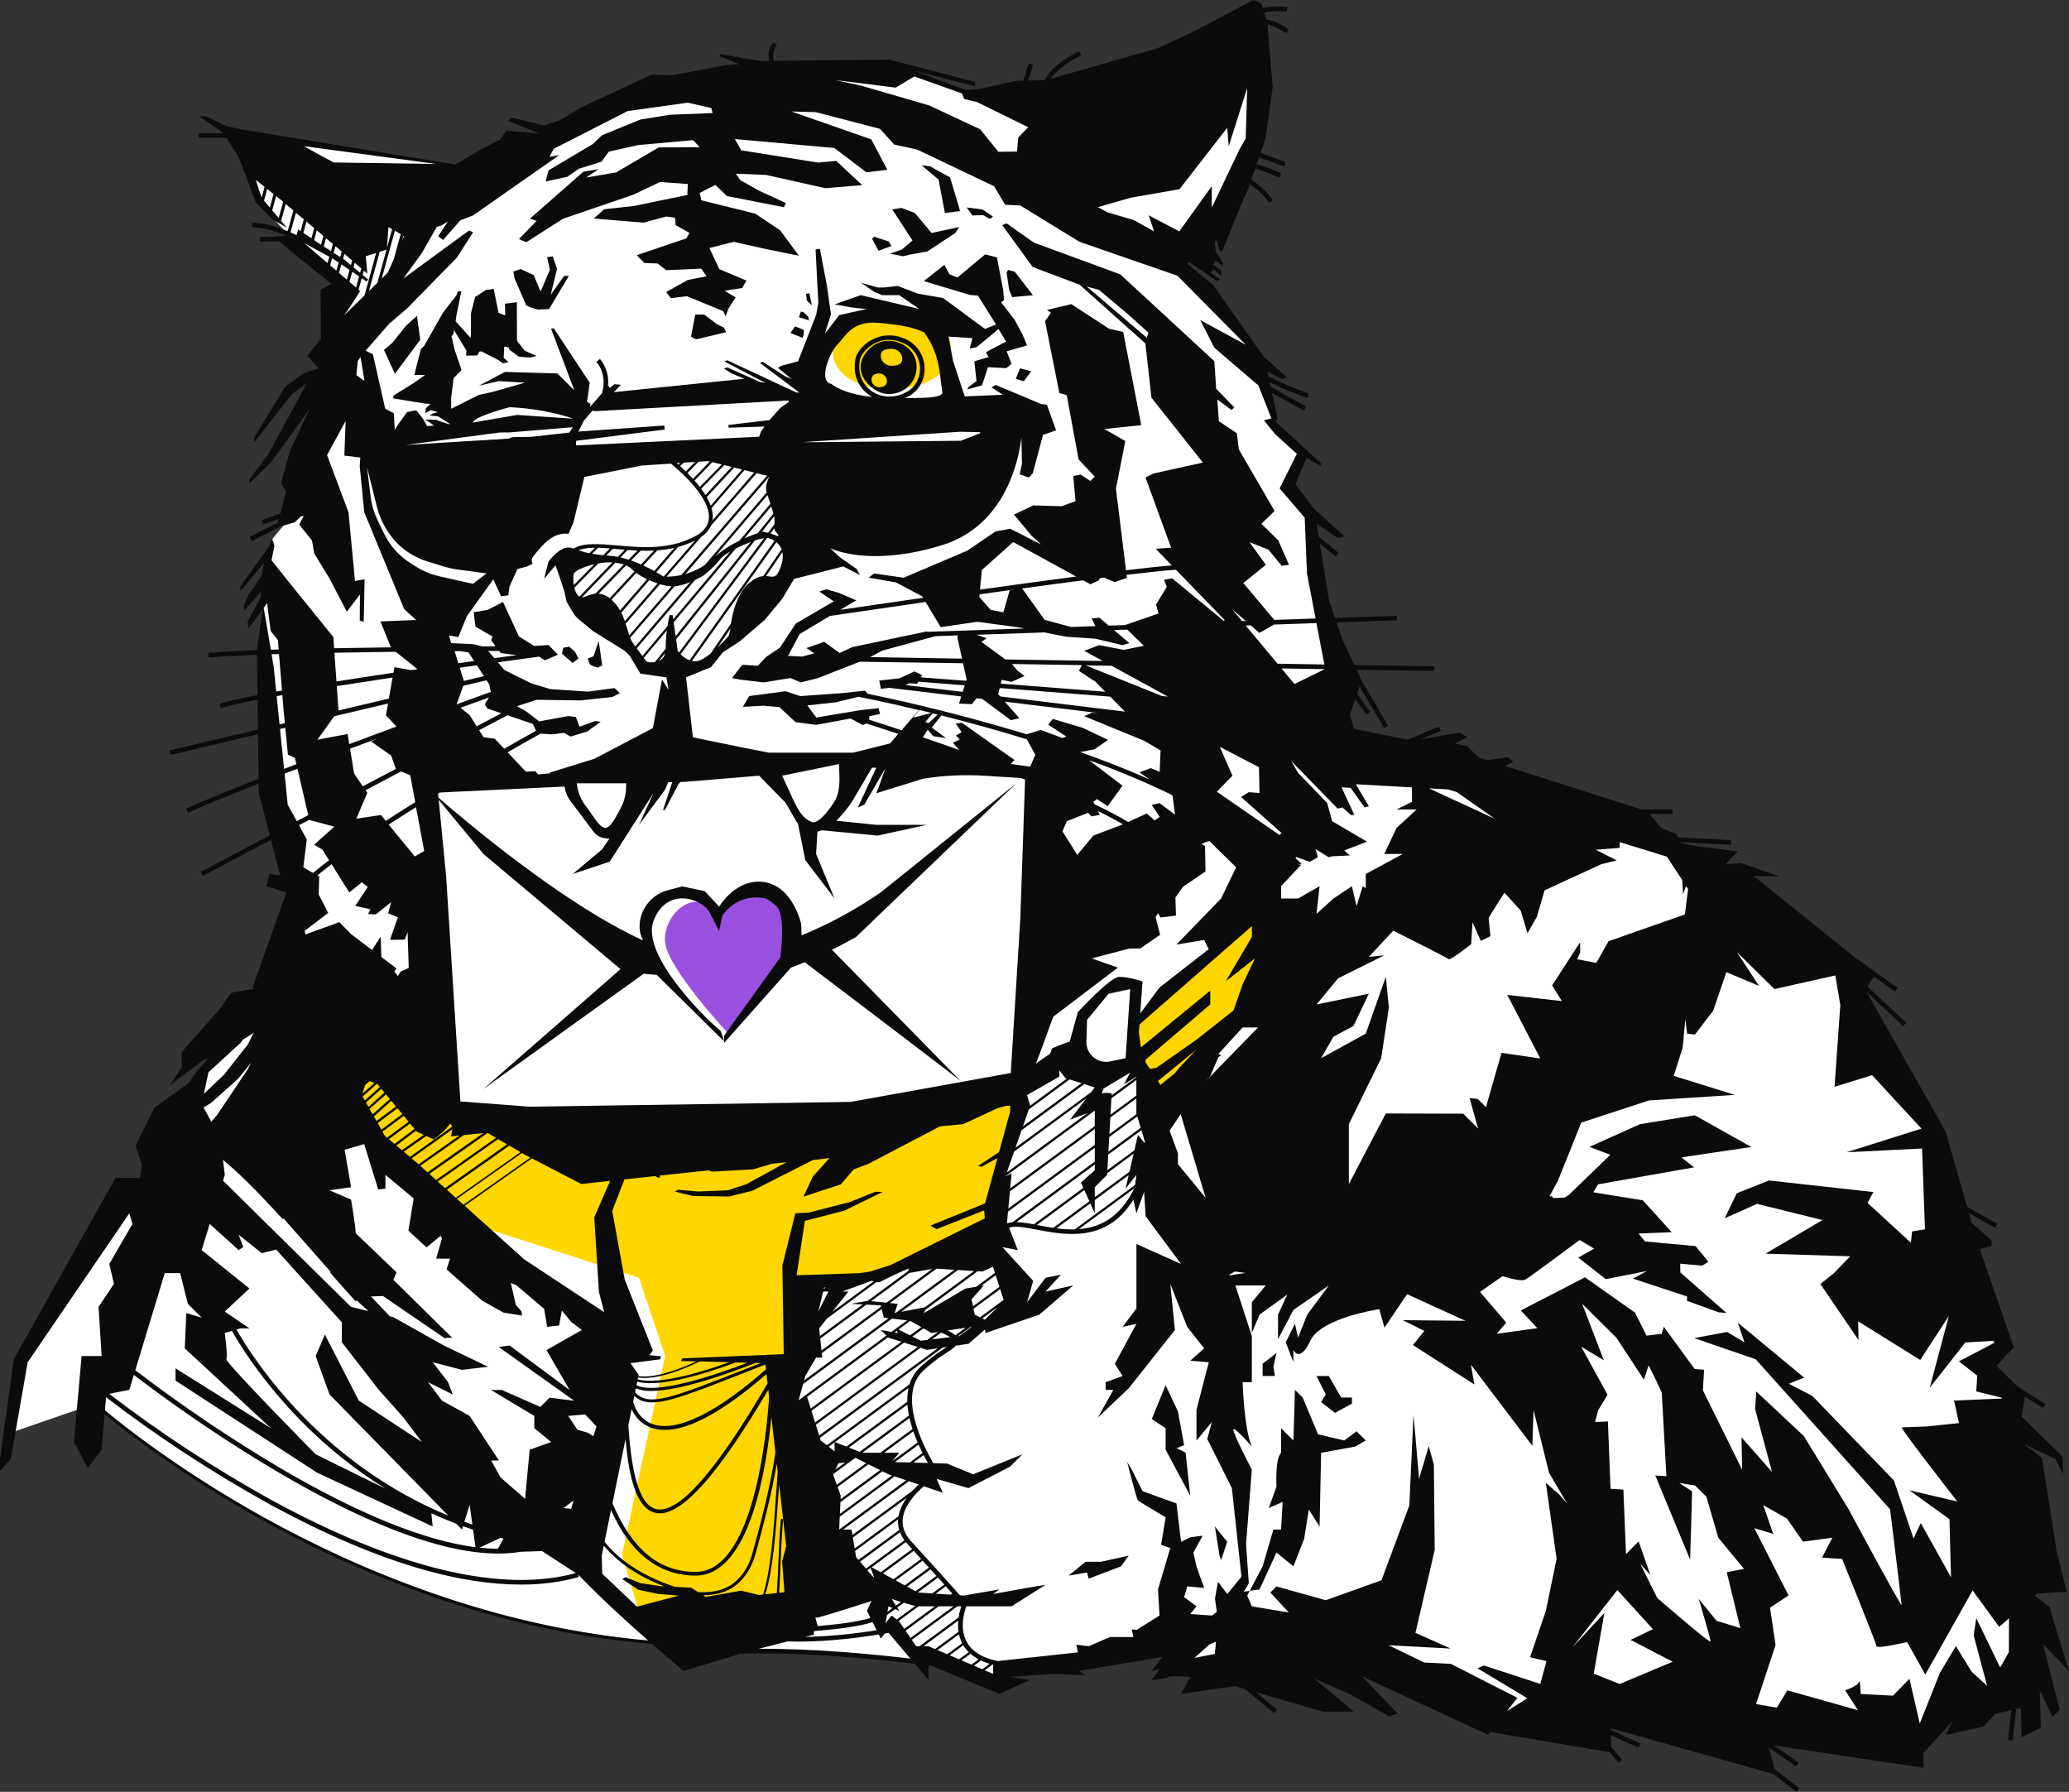 <?xml version="1.0" encoding="UTF-8"?> <svg xmlns="http://www.w3.org/2000/svg" width="440" height="381" viewBox="0 0 440 381" fill="none"><rect x="0" y="0" width="440" height="381" fill="#333333" stroke="none"/> <g clip-path="url(#clip0)"> <path d="M49.674 28.48L103.377 36.315L121.714 26.848L142.671 18.686L192.444 14.769L193.754 15.422L207.18 20.645L268.086 14.442L267.104 29.133L255.97 50.679L249.421 55.903L257.608 62.432L267.104 75.817L271.033 88.875L270.378 89.854L276.6 96.383L273.653 103.892L278.565 109.442L282.494 135.885L285.114 146.985L282.494 155.799L301.159 161.675L325.718 169.837L359.446 181.916L367.96 190.404L393.828 205.747L397.103 223.702L412.166 240.352L425.592 286.709L422.317 290.3L428.211 298.135L424.282 309.887L430.176 344.818L429.194 358.203L404.307 370.282L337.834 361.468L319.496 366.365L286.424 349.715L254.333 353.959L246.147 350.042L217.003 354.939L212.091 357.877L196.046 352.653L194.081 353.306C194.081 353.306 184.258 352.327 175.744 351.674C167.23 351.021 158.389 350.695 158.389 350.695L139.724 349.062C139.724 349.062 107.306 347.104 75.543 332.74C43.78 318.375 20.203 298.461 20.203 298.461L3.176 304.338L4.486 289.647L27.08 255.695L33.629 254.716L33.302 244.596L47.382 221.417L60.48 206.4L64.737 189.751L57.861 169.184L55.896 128.703L57.861 114.665L61.135 110.748L59.825 111.074L62.117 99.975L68.012 83.978L71.286 68.308L71.941 60.473L61.463 50.026L55.241 43.497L49.674 28.48Z" fill="white"></path> <path d="M151.611 193.342C147.027 188.771 140.805 194.974 141.46 200.524C142.115 206.074 154.885 219.785 154.885 219.785L167.329 203.462C167.329 203.462 169.621 193.342 165.364 191.057C161.107 188.771 155.213 189.751 153.248 193.668L151.611 193.342Z" fill="#9B51E0"></path> <path d="M188.286 67.002C197.478 66.101 202.232 68.935 202.232 74.184C202.232 79.434 196.744 83.462 186.646 82.499C176.547 81.536 174.228 72.771 180.751 69.281C187.274 65.791 188.286 67.002 188.286 67.002Z" fill="#FFD600"></path> <path d="M213.5 247.782C213.746 246.13 213.854 244.452 214.155 242.807C214.456 241.162 215.085 239.63 215.58 238.05C216.447 235.292 216.46 232.383 217.112 229.585L175.434 240.078L98.236 237.414L77.934 213.563L69.944 235.435L104.458 261.572L135.894 271.692L141.46 288.341L132.292 330.455L135.894 342.86C138.042 344.907 133.064 344.59 135.281 346.572L169.926 341.476L166.019 291.606L171.914 273.324L194.508 268.427L212.22 260.69C212.069 256.384 212.845 252.003 213.5 247.782Z" fill="#FFD600"></path> <path d="M241.989 216.161L241.334 223.755L246.573 234.802L266.548 215.541L276.044 201.503L264.256 193.015L257.379 203.462L241.989 216.161Z" fill="#FFD600"></path> <path d="M154.44 70.633L153.913 69.644L152.449 68.925L149.728 66.872L147.855 66.878L146.948 71.612L148.026 72.157L154.44 70.633Z" fill="#0B0B0B"></path> <path d="M209.089 45.74L210.504 46.56L211.172 46.044L208.939 44.549L205.579 44.108L206.794 45.825L209.089 45.74Z" fill="#0B0B0B"></path> <path d="M200.949 45.286L204.178 44.888L202.049 37.722L197.786 35.359L195.988 35.137L199.59 38.189L200.949 45.286Z" fill="#0B0B0B"></path> <path d="M126.25 141.693L127.197 141.954L128.061 141.471L127.321 136.29L126.221 139.535L124.967 140.041L125.458 141.291L126.25 141.693Z" fill="#0B0B0B"></path> <path d="M123.021 140.005L122.294 138.611L121.043 137.491L119.782 137.743L119.514 139.003L121.773 140.958L123.021 140.005Z" fill="#0B0B0B"></path> <path d="M191.796 53.053L189.269 53.941L192.039 54.493L193.398 54.153L197.2 53.477L203.159 49.537L204.001 48.261L198.113 49.544L194.554 45.286L191.708 44.203L189.74 44.526L194.056 51.133L191.796 53.053Z" fill="#0B0B0B"></path> <path d="M189.6 52.309L188.978 51.339L185.893 50.337L185.454 50.764L186.833 53.307L189.6 52.309Z" fill="#0B0B0B"></path> <path d="M111.921 64.949L112.975 65.403L114.396 65.824L116.757 65.713L120.988 58.648L119.97 58.671L117.127 62.664L118.46 57.173L117.54 54.512L116.348 54.675L116.934 57.378L114.986 61.939L114.76 61.563L113.512 58.498L110.693 57.196L109.167 57.75L109.419 59.18L111.921 64.949Z" fill="#0B0B0B"></path> <path d="M89.376 72.242L88.662 67.156L86.311 69.298L83.449 72.879L81.664 74.423L83.979 79.473L89.376 72.242Z" fill="#0B0B0B"></path> <path d="M172.644 64.913L172.127 62.367L171.426 62.461L171.57 63.911L172.644 64.913Z" fill="#0B0B0B"></path> <path d="M171.9 67.362L170.908 66.398L170.332 66.242L169.896 67.443L172.018 68.109L171.9 67.362Z" fill="#0B0B0B"></path> <path d="M170.908 71.145L170.947 70.153L169.074 69.392L168.092 70.799L170.682 71.831L170.908 71.145Z" fill="#0B0B0B"></path> <path d="M216.019 80.567L217.725 81.069L219.323 78.941L216.926 78.317L216.019 80.567Z" fill="#0B0B0B"></path> <path d="M215.259 63.18L219.673 62.778L215.796 57.751L214.358 57.404L214.073 57.986L214.604 61.619L215.259 63.18Z" fill="#0B0B0B"></path> <path d="M194.923 77.772C194.792 73.012 188.024 70.263 184.366 74.726C181.134 78.644 184.428 82.219 186.933 83.332C190.276 84.824 195.054 82.529 194.923 77.772ZM186.976 82.343C186.541 82.343 186.125 82.171 185.818 81.864C185.511 81.558 185.338 81.143 185.338 80.71C185.338 79.809 186.072 79.404 186.976 79.404C187.41 79.404 187.826 79.576 188.133 79.882C188.44 80.189 188.613 80.604 188.613 81.037C188.613 81.941 187.879 82.346 186.976 82.346V82.343ZM189.595 77.772C189.009 77.793 188.439 77.582 188.009 77.184C187.579 76.786 187.325 76.234 187.303 75.65C187.303 74.478 188.328 74.181 189.595 74.181C190.181 74.16 190.752 74.371 191.182 74.769C191.611 75.167 191.865 75.719 191.887 76.303C191.887 77.478 190.863 77.775 189.595 77.775V77.772Z" fill="#0B0B0B"></path> <path d="M247.883 308.255L253.122 318.049L252.139 308.908C251.518 308.544 250.875 308.217 250.214 307.929C250.761 307.748 251.295 307.53 251.812 307.276L250.502 300.094L247.883 294.544L244.936 301.726L247.883 303.685V308.255Z" fill="#0B0B0B"></path> <path d="M230.855 332.087L227.253 335.025L231.182 334.372L231.51 335.678L238.386 333.066L240.024 330.781L234.129 332.087H230.855Z" fill="#0B0B0B"></path> <path d="M268.513 292.585H271.132L270.805 290.627L271.46 287.688L268.513 289.974V292.585Z" fill="#0B0B0B"></path> <path d="M259.671 331.76L260.981 327.843L258.361 324.578L259.344 330.781L259.671 331.76Z" fill="#0B0B0B"></path> <path d="M271.459 330.128L275.061 333.066L277.354 327.19L278.336 320.987L280.628 324.578L280.956 308.908L288.16 307.602L290.452 306.297L288.487 304.338L285.867 306.297L280.301 304.991L277.026 297.156L275.389 295.523L275.061 306.297L272.442 303.685V308.908C271.132 310.214 271.459 316.09 271.459 316.09L269.822 320.661L272.769 319.355L272.442 325.231H270.804L268.512 333.066L265.771 338.26L267.857 337.963L271.459 330.128Z" fill="#0B0B0B"></path> <path d="M282.593 292.585H279.974L281.938 296.503L280.956 298.135L283.903 300.42L287.505 298.461V297.156H285.213L282.593 292.585Z" fill="#0B0B0B"></path> <path d="M440 355.36L435.809 341.596L432.731 339.285L433.222 338.864L439.502 338.453L437.357 329.753L434.266 310.025L430.412 307.015L437.105 310.243L438.766 313.4L438.661 309.75L429.914 301.191L430.632 296.97L434.473 299.402L435 298.576L429.148 294.87L424.564 290.437L428.248 286.5L421.044 265.607L423.552 264.937L423.519 263.73L419.311 260.018L418.715 257.938L424.282 261.092L424.767 260.24L418.329 256.596L413.725 240.512L396.94 210.892L404.714 218.195L405.388 217.483L397.136 209.733L398.518 207.66L402.991 210.856L403.564 210.06L394.536 203.612L372.941 186.274L378.471 186.362L370.285 183.532L367.011 183.724L369.574 181.038L360.7 179.915L357.393 179.193L357.331 179.063L368.094 179.627L368.147 178.648L356.853 178.054L356.506 177.329L353.323 176.102L350.785 173.082C352.494 173.082 354.498 173.082 355.677 173.082V172.102C353.585 172.102 350.507 172.102 348.902 172.063L320.047 162.847L321.786 161.982L320.803 161.003L316.186 161.617L314.569 161.101L312.06 158.718L309.441 158.065L312.06 156.759L310.423 155.779L302.184 157.173L306.422 155.414L306.045 154.51L299.381 157.278L287.921 154.963L287.069 151.944L288.212 148.63L290.579 151.944L291.378 151.376L288.605 147.494L289.086 146.1V145.845L294.345 154.797L295.193 154.301L289.142 144.001V143.714L288.52 142.408L305.027 142.672V141.693L288.038 141.419L285.497 136.032L284.23 132.35L297.096 131.909L297.063 130.929L283.903 131.38L282.642 127.717L280.677 115.586L284.089 118.354L284.711 117.594L280.455 114.13L279.993 111.322L284.459 114.398L285.969 114.12L279.508 108.211L279.426 108.152L275.517 102.965L277.861 97.304L280.789 99.044L281.011 98.577L271.355 89.74L271.233 89.6L271.685 89.009L270.503 83.518L277.285 87.311L277.766 86.459L270.235 82.238L270.019 81.288C272.618 82.54 275.286 83.648 278.008 84.605L278.336 83.681C275.401 82.649 272.535 81.435 269.753 80.044L269.544 79.065L269.521 78.96L272.592 80.612L273.722 80.266L268.774 75.876L257.949 60.548L252.467 56.121L252.814 55.671L258.79 59.742L259.488 59.416V59.389L257.471 58.057L258.093 57.258L259.691 58.632L259.789 57.594L257.995 56.252L258.496 55.403L260.031 56.592L260.061 56.618L260.139 56.037L258.545 53.402L258.322 51.208L258.807 51.156L259.327 53.304L259.907 53.503L264.583 41.956L265.162 40.935L265.781 39.159C266.81 39.847 268.728 41.291 269.884 43.135L270.716 42.616C269.37 40.468 267.144 38.865 266.112 38.199L266.947 35.796C268.113 36.194 270.916 37.177 272.016 37.778L272.488 36.916C271.312 36.263 268.46 35.284 267.268 34.872L267.759 33.459L273.097 35.368L273.424 34.445L268.07 32.532L269.118 29.512L270.664 18.491L269.527 5.148C271.473 5.638 273.457 7.035 273.499 7.055L274.079 6.255C273.951 6.167 271.613 4.531 269.318 4.104L268.84 2.703C270.896 2.093 273.598 2.51 273.634 2.517L273.791 1.538C273.624 1.512 270.844 1.077 268.552 1.766L268.205 0.682L266.528 0L263.512 1.609L253.639 6.803L246.18 10.257L223.468 16.747C225.347 13.887 229.856 11.811 229.912 11.785L229.506 10.894C229.244 11.015 223.88 13.483 222.187 17.035L218.651 17.113L219.699 13.77L218.762 13.479L217.616 17.139L216.238 17.169L208.169 18.912L205.481 19.153L194.937 15.265L194.884 15.148L207.357 18.34L207.396 17.42L189.131 12.673L164.628 12.941C164.426 12.382 164.375 11.781 164.48 11.197C164.585 10.612 164.841 10.066 165.223 9.611L164.451 9.01C164 9.55 163.687 10.191 163.539 10.878C163.392 11.565 163.413 12.277 163.603 12.954L161.618 12.977L153.18 11.491L153.104 11.991L157.201 13.623L154.509 13.845L142.655 16.045L138.637 15.836L123.565 22.852L118.98 25.601L115.683 26.681L108.806 24.981L108.037 25.676L114.697 28.402L107.654 27.791L106.36 29.708L102.85 31.441L96.848 34.98L51.112 27.471L48.165 26.819L43.928 24.778L42.31 24.697L47.517 28.288L47.533 28.317H42.242V29.296H48.155L50.857 33.606L54.403 43.073L58.025 46.716L61.018 48.42L59.783 46.961L60.766 43.37L62.386 44.758L61.178 49.152C56.574 47.235 53.752 47.372 53.608 47.379L53.666 48.358C53.703 48.358 56.443 48.237 60.893 50.098L58.041 50.317L58.097 50.359L55.261 50.379V51.358L59.295 51.332L70.478 60.349L68.186 61.603L68.232 72.01L65.37 75.647L67.822 78.324L64.587 79.356L60.658 82.228L54.069 93.001L54.001 94.118L62.039 83.861L65.252 81.478L57.023 96.632L53.021 101.927L53.084 102.753L57.779 98.14L65.884 86.88L61.709 95.783L59.744 102.723L60.828 104.473L59.678 108.991L59.623 109.168L55.667 110.598L55.995 111.518L59.269 110.35L58.997 111.198C56.322 112.416 53.254 114.12 53.074 114.221L53.552 115.077C53.598 115.051 57.088 113.118 59.832 111.9L62.681 111.058L64.037 109.752H64.584L63.621 111.535L66.339 114.913L66.827 117.682L70.131 123.111L73.762 130.071L76.549 126.395L76.506 131.945L77.355 132.219L77.535 123.192L75.495 123.519L74.106 108.907L69.548 96.762L73.504 89.522L73.232 96.883L76.624 97.285L76.5 99.11L77.456 108.903L85.97 129.545L88.501 131.831L80.907 132.141L83.134 137.645C79.185 137.697 75.082 137.762 71.061 137.837L70.891 135.457L61.345 123.656L57.743 119.121L58.365 116.063L57.868 114.505L57.268 116.118L51.083 124.75L51.119 125.768L56.152 119.611L55.608 122.442L52.789 126.604L51.879 128.703L51.938 129.829L55.415 125.873L55.53 126.914L52.651 132.16L52.897 133.616L55.877 129.519L54.626 138.157V138.249C50.179 138.412 46.528 138.608 44.269 138.84L44.37 139.819C46.61 139.59 50.228 139.398 54.639 139.235L54.747 147.794C51.008 148.519 48.146 149.165 46.643 149.685L46.97 150.608C48.404 150.115 51.158 149.492 54.767 148.793L54.849 155.127L36.072 159.557L36.298 160.51L54.862 156.132L54.983 165.599C48.65 168.08 43.194 170.307 39.593 171.929L39.998 172.821C43.502 171.234 48.82 169.063 54.989 166.644L55.012 168.528L57.38 177.626L42.661 185.386L43.119 186.251L57.632 178.605L59.597 186.16L57.304 185.833L56.65 188.445L60.907 189.751L53.703 209.991L54.03 210.256L52.615 210.478L49.177 211.085L46.633 214.656L38.64 223.702V226.967L36.02 230.885L43.244 225.397L44.301 225.07L41.96 227.656L39.995 230.372L32.562 235.739L32.716 235.843L28.816 243.616L30.126 247.534L29.798 250.472H24.559L2.947 288.994L0 310.214V312.826L2.292 310.214L5.894 289.647L27.506 257.981L28.161 260.266L23.249 268.754L24.232 272.998L20.957 277.895L21.612 288.341H17.355L15.718 306.623L18.665 312.173L21.612 308.255L22.247 300.668C26.137 303.904 38.292 313.537 56.041 323.364C68.442 330.263 81.46 335.998 94.926 340.496C109.589 345.351 124.272 348.384 138.647 349.552C140.863 351.489 143.099 353.409 145.354 355.311L157.41 351.655C170.725 351.201 186.122 352.748 194.531 353.773L197.455 357.231V354.146L198.11 354.23L212.518 360.169L219.067 357.231L214.81 356.578L224.306 355.925L230.855 356.251L229.545 355.272L247.228 352.334L244.936 355.272L246.615 354.87L244.936 357.231C244.936 357.231 248.21 356.904 248.538 356.578C248.865 356.251 253.122 356.578 253.122 356.578L251.157 360.169L262.618 358.536L264.74 359.15L270.981 364.298L271.61 363.544L267.114 359.836L281.368 363.962L287.881 363.936L279.512 356.927L287.135 360.273L295.445 364.951L297.233 364.377L289.63 356.444L314.189 367.821L316.461 368.872L316.926 368.284L342.35 372.597L344.216 374.827L344.97 374.2L342.648 371.428L342.612 368.983C344.803 370.021 347.661 371.268 348.473 371.595L348.86 370.697C346.604 369.718 344.213 368.666 342.596 367.889V367.481L377.099 377.21L382.05 381.007L382.65 380.233L377.446 376.24L376.137 371.569L381.956 375.607L382.515 374.804L377.227 371.134L409.108 375.917L409.029 372.773L415.349 365.872L413.807 368.921L421.833 367.122L424.331 364.445L427.74 363.636L427.039 369.989L428.022 370.093L428.762 363.394L429.744 363.162L429.918 369.365L434.008 367.406L433.778 359.349L436.483 365.052L438.025 363.583L434.45 349.513L440 355.36ZM408.627 239.983L392.703 245.01L408.748 244.211L409.367 261.386L406.632 261.839L406.37 264.242L397.162 255.78L398.397 253.466L376.222 251.007L369.345 253.724L366.798 259.032L373.674 255.983L387.578 259.424L375.462 266.573L393.472 267.128L390.044 270.69L387.126 273.017L395.247 284.946L395.152 280.947L408.361 289.177L414.449 279.821L410.388 295.07L417.956 285.459L423.961 285.1L424.122 285.534L416.59 289.468L420.494 292.523L420.264 295.856L425.697 297.201V297.374L415.755 297.809L415.513 297.616L416.6 302.594L409.884 303.306L404.409 303.509C404.409 304.011 413.07 315.186 416.243 319.27L406.043 316.88L414.58 323.018L414.907 335.387L408.476 323.847L406.94 327.151L402.768 314.794L385.391 296.797L380.403 294.237L383.678 292.931L369.565 281.241L370.973 285.393L367.276 283.222L360.288 284.528L373.366 289.017L401.953 320.925C401.953 320.925 404.376 340.643 404.389 341.267C404.402 341.89 393.148 320.948 393.148 320.948L383.612 305.35L373.501 295.882L373.242 299.601L376.844 312.986L370.351 305.617L370.485 312.512L362.145 295.612L362.403 291.257L360.389 291.097L353.84 282.122L353.29 283.862L353.192 283.634L350.16 284.009L347.714 279.112L337.068 271.604L323.43 278.642L326.927 282.413L318.285 283.617L320.339 281.244L314.742 274.715L319.53 271.346C319.53 271.346 323.348 272.626 324.376 272.08C325.404 271.535 335.925 263.661 335.925 263.661L339.016 265.505L335.64 267.402L341.495 271.992L350.268 270.259L347.255 271.868L358.762 275.671L358.778 276.608L365.504 279.047L367.171 279.191L357.347 270.569L357.315 268.698L362.004 269.116L363.314 268.303L360.583 264.957L349.836 263.978L348.46 262.293L355.517 262.006L349.357 255.222L338.827 253.518L339.842 251.83L360.285 248.22L357.58 246.104L372.453 243.887L360.419 237.146L348.758 239.043L338.028 243.865L342.455 245.543L333.613 254.102L332.749 254.638L330.339 254.755L330.011 254.334L329.491 254.416L331.334 251.014L336.272 238.71L350.7 233.986L368.956 232.814L355.936 228.756L357.848 222.752L358.405 216.693L358.795 219.795L360.455 219.978L364.329 214.911L367.138 206.714L374.08 209.635L369.355 202.424L377.358 210.314L390.315 207.409L391.363 213.726L390.139 231.093L398.135 228.625L408.627 239.983ZM338.931 355.876L341.194 342.958L334.399 350.29L343.948 338.1L351.519 346.415L346.774 348.7L355.72 353.339L344.442 358.076L338.931 355.876ZM370.115 346.19L365.046 344.636L361.251 339.974C361.251 339.974 363.765 348.374 363.775 349.01C363.785 349.647 352.432 339.775 352.432 339.775L348.83 332.531L350.978 334.911L348.477 327.758L345.791 330.454L345.235 316.743L342.501 316.557L341.944 302.252L339.21 302.366L339.865 299.882L341.862 296.555L336.246 286.327L341.073 289.236L336.459 277.206L343.722 284.414L349.616 293.375L350.599 290.31C350.599 290.31 353.392 295.86 353.398 296.186C353.405 296.513 354.381 313.893 354.381 313.893L352.013 313.727L359.423 331.62L359.64 324.673L359.843 317.109L357.115 315.346L360.461 315.858L362.891 318.261L365.403 326.938L370.891 333.595L367.217 334.313L370.115 346.19ZM209.463 280.614L208.899 280.333L212.125 277.957L209.463 280.614ZM206.624 282.139L204.004 284.097L203.742 284.127L206.398 282.168L206.624 282.139ZM210.451 353.783L208.896 354.929L207.125 354.172L208.608 353.085C209.204 353.362 209.821 353.595 210.451 353.783ZM206.604 353.95L204.479 353.042L206.375 351.648C206.906 352.111 207.489 352.51 208.113 352.836L206.604 353.95ZM203.955 352.82L201.967 351.968L204.855 349.843L204.921 349.954C205.23 350.446 205.594 350.9 206.008 351.309L203.955 352.82ZM201.443 351.746L199.38 350.865L203.942 347.505C204.082 348.168 204.309 348.809 204.616 349.412L201.443 351.746ZM203.843 346.97L198.856 350.639L197.455 350.042H196.391L203.784 344.6C203.71 345.389 203.73 346.185 203.843 346.97ZM203.843 343.934L195.546 350.042H194.835L193.905 348.69L203.604 341.554H204.436C204.171 342.328 203.978 343.125 203.86 343.934H203.843ZM113.627 301.073V303.685L117.229 306.623L112.644 308.255L111.662 318.702L106.423 314.132L104.458 310.54H106.095L99.874 301.073L93.979 297.809L91.032 293.891L96.272 296.503L95.289 293.891L92.015 289.647L98.236 291.279L103.803 290.626L94.307 286.056L83.648 280.066L82.895 279.883L78.897 275.671L81.441 275.577L94.539 284.522L96.134 284.424L83.645 272.12L84.329 270.53L75.658 262.241C75.488 259.809 74.656 255.059 74.656 255.059L70.072 253.1L74.656 252.447L73.287 244.478L77.453 243.274L80.429 252.921L81.965 252.751V249.813L87.971 254.824L86.851 261.679L90.711 265.244L93.698 262.773L94.002 263.286L92.748 267.627H95.695L94.975 269.913L102.506 276.543L107.045 279.089L111.023 279.742L110.909 278.871L109.704 277.48L108.636 272.799L109.779 273.265L115.706 278.293L116.361 282.129L118.902 281.841L119.495 278.668L121.459 281.074L123.751 282.801L116.22 287.075L121.132 295.563L108.361 286.095L106.069 286.422L122.114 297.848L116.875 297.195L114.91 299.154L106.724 295.563H104.432L113.627 301.073ZM105.879 329.322C104.581 329.311 103.285 329.234 101.995 329.09L106.465 326.981L107.077 327.134L105.879 329.322ZM47.808 283.444L49.331 282.987C50.251 284.656 55.323 293.473 64.777 302.901C69.984 308.098 75.77 312.684 82.024 316.567L67.128 309.235C67.128 309.235 47.808 289.647 48.136 288.994C48.463 288.341 47.808 283.444 47.808 283.444ZM65.491 302.226C56.404 293.176 51.41 284.705 50.287 282.7L51.076 282.465H53.041L47.802 278.874L53.041 273.977L42.89 265.816L44.599 260.243L50.755 265.816L51.738 265.163L50.755 262.551L55.667 266.469L58.729 265.705L72.695 281.159V285.403L80.554 295.523L85.793 301.4L89.722 306.623L76.297 297.809L69.093 283.771L67.128 288.341L70.075 296.503L95.338 322.273C82.152 316.848 72.197 308.898 65.491 302.226ZM46.171 237.087L44.937 238.511L43.28 235.481L44.917 234.502L50.67 229.35L53.375 225.988L52.72 227.294L46.171 237.087ZM49.773 248.667C53.408 251.964 56.784 255.575 60.088 259.211L60.343 259.123L70.236 270.35L70.262 270.677C72.046 272.704 73.838 274.728 75.652 276.729L75.848 276.501L78.366 278.786L74.659 277.895L47.428 251.047L47.808 249.809L47.409 246.613C48.205 247.289 48.99 247.971 49.773 248.667ZM81.012 173.297L75.773 174.081L78.121 168.573L77.741 168.022L85.272 164.045L87.237 164.816L88.308 170.555C86.209 171.861 84.11 173.206 82.047 174.548L81.012 173.297ZM75.308 164.483L74.443 159.204L80.226 157.046L78.916 157.66L83.173 160.647L84.188 163.494L77.158 167.199L75.308 164.483ZM73.929 156.077L67.495 157.281L71.097 152.293L82.518 149.6L82.073 152.107L84.31 154.48C81.058 155.685 77.672 156.948 74.267 158.228L73.929 156.077ZM97.68 138.448L99.618 138.702L100.823 140.553L97.47 141.03L96.677 138.458L97.68 138.448ZM106.521 138.872L109.871 139.293L105.136 139.946L103.803 138.418H106.148L106.521 138.872ZM101.419 141.464L102.922 143.776L98.645 144.788L97.781 141.98L101.419 141.464ZM135.566 117.071L133.677 119.004C133.11 118.821 132.534 118.658 131.951 118.524L133.47 116.947C134.164 116.999 134.865 117.042 135.566 117.071ZM141.287 90.481L123.002 91.764L124.151 89.479L125.988 87.328L126.659 87.426L167.696 85.157L167.735 85.483L165.934 86.747L163.642 89.326L154.896 90.361L154.968 90.945L162.627 90.697L161.87 91.676L161.432 92.864L122.494 94.709V94.174L122.54 93.73L141.365 91.337L141.287 90.481ZM186.649 68.635C194.835 69.288 195.818 70.593 196.472 70.593C200.074 75.49 199.747 79.734 200.402 83.325C200.608 84.461 197.664 84.683 192.435 84.631C192.814 84.472 193.181 84.288 193.535 84.079C195.621 82.858 196.829 80.403 196.613 77.825C196.502 76.494 196.008 75.223 195.19 74.165C194.373 73.108 193.266 72.308 192.003 71.863C190.923 71.431 189.76 71.246 188.6 71.322C187.439 71.398 186.31 71.732 185.296 72.301C183.531 73.28 182.163 74.958 181.894 76.447C181.626 77.936 181.38 81.762 185.133 84.194C185.237 84.259 185.349 84.324 185.46 84.386C179.183 83.782 176.799 81.631 176.799 81.631C176.799 81.631 179.723 82.199 176.799 81.631C173.875 81.063 176.498 74.805 178.135 73.205C179.772 71.605 181.138 68.194 186.649 68.635ZM185.666 83.358C182.392 81.249 182.615 77.936 182.857 76.61C183.034 75.631 184.026 74.126 185.778 73.14C186.775 72.571 187.903 72.269 189.052 72.265C189.94 72.27 190.82 72.439 191.646 72.764C192.735 73.146 193.69 73.833 194.396 74.743C195.102 75.653 195.53 76.747 195.628 77.893C195.814 80.097 194.793 82.189 193.031 83.221C190.103 84.941 187.235 84.37 185.666 83.358ZM204.253 91.803L208.441 91.905V92.114L204.331 93.72L173.125 94.02H170.643L204.253 91.803ZM165.613 121.511C164.857 123.072 164.14 122.556 162.921 122.491L166.386 117.401C166.599 118.446 166.442 119.81 165.607 121.524L165.613 121.511ZM165.417 114.003C164.909 113.777 164.384 113.589 163.848 113.441L164.716 112.276V112.7C164.971 113.084 165.258 113.445 165.574 113.781L165.417 114.003ZM164.716 110.085V111.45L163.337 113.304C162.928 113.2 162.538 113.115 162.195 113.043L161.992 113.102L164.631 109.791C164.68 109.984 164.709 110.095 164.709 110.095L164.716 110.085ZM163.147 114.378L163.278 114.394C163.789 114.503 164.275 114.704 164.713 114.989L146.647 140.397C145.92 140.116 145.269 139.669 144.748 139.091L163.147 114.378ZM165.112 115.279C165.601 115.68 165.979 116.199 166.209 116.787L162.326 122.494C161.572 122.559 160.642 122.876 159.45 123.845C156.71 126.085 155.757 130.469 155.446 132.607L151.12 138.96C150.072 139.803 148.995 140.482 148.15 140.593C147.815 140.631 147.476 140.618 147.145 140.553L165.112 115.279ZM155.318 133.665C155.318 133.779 155.318 133.841 155.318 133.841L154.991 135.18C154.991 135.18 153.966 136.375 152.633 137.638L155.318 133.665ZM161.153 113.369C160.374 113.63 159.388 113.993 158.301 114.476L164.012 107.682C164.185 108.254 164.339 108.789 164.467 109.213L161.153 113.369ZM159.657 115.24L143.68 135.275L143.264 132.337L156.474 116.634C157.509 116.113 158.572 115.647 159.657 115.24ZM149.109 114.172C150.02 113.582 150.745 112.748 151.202 111.766L160.908 100.611L162.764 101.075L163.167 101.101L144.905 122.262C143.872 122.495 142.817 122.615 141.758 122.621L149.109 114.172ZM163.632 101.313C163.354 101.832 162.617 103.406 163.03 104.725L149.931 120.098C148.654 120.976 147.24 121.638 145.747 122.056L163.632 101.313ZM163.219 105.26C163.409 105.802 163.626 106.465 163.832 107.131L157.24 114.966C155.416 115.837 153.708 116.934 152.158 118.23L163.219 105.26ZM144.643 98.427L144.27 98.799L143.896 98.473L144.643 98.427ZM145.386 98.382L147.829 98.222L145.838 100.242C145.426 99.841 145.023 99.469 144.636 99.126L145.386 98.382ZM148.563 98.176L150.603 98.042L150.93 98.127L147.381 101.822C146.984 101.392 146.585 100.977 146.189 100.585L148.563 98.176ZM151.49 98.264L153.488 98.763L148.825 103.53C148.467 103.071 148.094 102.623 147.708 102.188L151.49 98.264ZM154.041 98.901L155.587 99.289L150.02 105.267C149.741 104.813 149.437 104.366 149.113 103.925L154.041 98.901ZM156.13 99.423L157.79 99.838L151.146 107.519C150.915 106.891 150.631 106.284 150.298 105.704L156.13 99.423ZM151.323 108.058L158.324 99.962L160.374 100.474L151.533 110.64C151.552 110.506 151.572 110.369 151.582 110.229C151.624 109.496 151.537 108.761 151.323 108.058ZM141.133 122.608H141.107C141.107 122.608 140.527 122.216 139.571 121.668L144.217 116.291C145.461 115.962 146.668 115.507 147.819 114.933L141.133 122.608ZM139.135 121.42C138.48 121.054 137.688 120.643 136.81 120.238L139.793 117.022C141.006 116.938 142.21 116.762 143.395 116.497L139.135 121.42ZM136.339 120.022C135.667 119.725 134.954 119.435 134.214 119.177L136.25 117.097C137.177 117.12 138.127 117.117 139.083 117.068L136.339 120.022ZM131.404 118.407C130.832 118.294 130.254 118.217 129.672 118.178L128.919 118.119L130.333 116.683L131.185 116.758C131.728 116.807 132.285 116.856 132.855 116.902L131.404 118.407ZM128.29 118.06C127.367 117.969 126.584 117.861 125.926 117.734L127.203 116.464C127.992 116.487 128.84 116.542 129.701 116.614L128.29 118.06ZM125.343 117.636C124.558 117.499 123.79 117.28 123.051 116.983C124.162 116.607 125.332 116.435 126.505 116.477L125.343 117.636ZM121.99 122.096C122.104 121.423 124.095 120.509 126.378 119.983L122.029 124.394C121.9 123.634 121.886 122.859 121.99 122.096ZM127.229 119.81C128.223 119.62 129.236 119.543 130.248 119.582L123.208 126.885C123.177 126.868 123.148 126.847 123.123 126.823C122.615 126.322 122.272 125.678 122.14 124.978L127.229 119.81ZM130.87 119.644C131.481 119.719 132.083 119.847 132.671 120.026L126.604 126.228C125.412 126.359 124.469 126.989 123.755 127.025L130.87 119.644ZM133.162 120.215C133.981 120.574 134.348 121.018 134.921 121.521L129.672 127.198C129.002 126.646 128.182 126.305 127.317 126.219L133.162 120.215ZM135.301 121.828C135.379 121.887 135.464 121.949 135.556 122.011C136.209 122.441 136.893 122.823 137.603 123.153L131.856 129.8C131.383 128.939 130.765 128.166 130.029 127.515L135.301 121.828ZM138.068 123.369C138.628 123.617 139.227 123.858 139.839 124.064L132.881 132.088C132.668 131.466 132.415 130.857 132.124 130.267L138.068 123.369ZM140.36 124.224C141.157 124.474 141.982 124.628 142.816 124.681L133.83 135.092C133.575 134.357 133.343 133.508 133.054 132.621L140.36 124.224ZM143.471 124.671C143.566 124.671 143.661 124.671 143.752 124.648C144.792 124.483 145.807 124.191 146.775 123.78L135.104 137.459C134.901 137.165 134.698 136.871 134.505 136.584C134.311 136.275 134.15 135.946 134.024 135.604L143.471 124.671ZM147.803 123.33C148.848 122.843 149.574 122.412 149.574 122.412C149.574 122.412 151.867 120.639 153.199 118.87C153.556 118.4 154.326 117.842 155.289 117.28L143.173 131.69L143.045 130.796H142.39C142.39 130.796 142.164 131.723 141.948 133.143L136.614 139.496C136.254 139.026 135.831 138.464 135.406 137.863L147.803 123.33ZM141.82 134.05C141.654 135.331 141.567 136.621 141.558 137.912V137.932L139.266 140.789C138.706 140.87 138.136 140.857 137.58 140.749C137.58 140.749 137.308 140.423 136.899 139.887L141.82 134.05ZM141.46 138.849C141.389 139.223 141.228 139.573 140.991 139.871C140.753 140.168 140.447 140.404 140.098 140.557L141.46 138.849ZM160.528 114.936C161.167 114.711 161.824 114.54 162.493 114.427L144.407 138.745C144.301 138.618 144.203 138.485 144.113 138.347L143.785 135.957L160.528 114.936ZM183.823 171.064L188.237 163.441L186.904 167.31L186.344 168.678L196.368 165.567C200.629 164.892 204.952 164.684 209.26 164.946L217.118 165.43L217.993 165.772L216.984 195.288L214.951 228.162L180.931 234.299L112.644 235.324L97.909 234.198L97.712 231.093H97.732L97.709 231.061L94.886 186.44L93.302 170.085L102.821 181.589L131.964 206.074L102.821 231.537L136.876 207.053C136.876 207.053 137.757 207.115 139.672 207.295L153.989 221.434L153.304 219.279L150.914 217.121C150.914 217.121 136.221 203.263 138.962 195.875C141.702 188.487 149.208 190.946 150.914 194.027L152.964 198.03V197.723L153.645 194.641C156.379 190.946 159.745 190.606 162.322 190.933C163.305 191.053 164.218 191.948 164.916 192.486C167.306 194.334 165.941 203.586 165.941 203.586L153.989 220.219V221.76L168.194 205.764C169.196 205.389 170.178 205.002 171.141 204.601C177.709 209.586 203.758 229.334 204.331 229.905C204.904 230.476 182.179 207.301 176.923 201.951C180.038 200.406 182.064 199.218 182.064 199.218L216.12 166.572L187.304 189.751C182.035 193.391 176.389 196.456 170.463 198.892L170.381 196.486C170.381 196.486 168.672 188.478 162.522 187.554C157.427 186.79 153.975 191.099 152.944 192.777L149.866 189.49L145.105 188.481L141.968 189.304C137.793 190.394 135.239 194.817 136.221 198.644L136.738 199.949C119.789 192.265 98.564 174.237 93.256 169.621L93.171 168.714L93.498 168.518L120.054 167.251L120.11 167.545C120.293 168.555 120.708 169.508 121.325 170.33L126.237 176.859C126.762 177.559 127.535 178.034 128.398 178.188L128.725 178.243C129.02 178.298 129.321 178.312 129.619 178.286L128.035 180.61L121.813 185.833L129.672 183.222L138.991 168.596L135.893 175.387L141.46 167.878C141.441 167.878 141.951 166.686 142.082 166.34L142.966 166.318L141.002 172.256L141.388 172.272L144.263 166.765C144.395 166.587 144.545 166.422 144.708 166.272L145.72 166.246L161.438 164.94L167.005 170.627C167.162 170.875 167.332 171.126 167.463 171.381L169.428 174.763C169.506 174.897 169.597 175.022 169.7 175.138L171.258 182.895L177.48 191.057L173.551 181.589L173.832 176.843H173.862L174.752 176.546L186.649 177.672L197.127 175.387H186.321L177.893 174.515L179.203 173.062C180.104 172.056 180.901 170.963 181.583 169.798L185.441 163.229L186.344 163.249L182.415 171.737L183.823 171.064ZM186.839 150.576L183.066 150.99L173.603 152.567L171.687 150.004L177.762 149.332L182.543 148.157C183.129 148.271 188.093 149.234 195.444 150.99L191.721 155.273C188.686 154.265 186.285 153.494 184.845 153.034L184.871 152.293L187.163 151.816L186.839 150.576ZM199.42 151.953L197.455 153.762H197.432L196.777 153.52L198.352 151.679L199.42 151.953ZM194.18 152.606L195.529 150.974C196.355 151.17 197.209 151.379 198.093 151.594L194.18 152.606ZM197.285 155.166L198.463 156.537L201.181 156.945L198.169 154.696L200.176 152.126C205.576 153.488 211.83 155.185 218.373 157.203L220.17 160.494L219.083 163.017L214.911 162.436L215.746 161.6L204.557 153.677L203.247 153.844L204.502 155.682L203.277 156.393L204.109 157.245L202.648 157.937L204.004 159.475C201.266 158.496 198.653 157.598 196.26 156.785L197.285 155.166ZM193.401 145.277L195.038 145.408L195.3 144.951L205.176 145.718L204.731 147.119C199.423 146.482 195.235 145.982 192.579 145.669L193.401 145.277ZM212.275 147.605L212.603 146.299L236.111 148.127L239.241 151.314C229.562 150.125 220.436 149.028 212.717 148.085L212.275 147.605ZM215.118 144.993L217.865 143.733L216.362 142.594L215.262 141.239L215.193 141.19L230.063 141.432L229.463 142.662L232.954 144.948L235.053 147.086L212.819 145.359L213.015 144.553L215.118 144.993ZM173.171 138.911L170.604 139.61L167.581 139.46L170.047 134.827L176.498 130.969C179.933 130.459 187.631 129.336 196.842 128.004L200.052 133.352L207.878 132.216L216.555 133.391L217.826 133.639L197.337 134.341L197.026 134.272L181.243 137.599L178.557 138.859L175.283 136.476L171.501 137.805L173.171 138.911ZM237.077 123.783L239.654 122.853L239.578 122.226C244.097 121.684 247.765 121.299 250.08 121.149L260.395 131.791L260.336 132.101L249.271 122.961L247.549 123.287L248.141 124.772L245.849 128.54L246.383 130.446L239.244 132.911L235.787 133.029L233.802 131.334L232.165 131.504L232.928 133.136L227.771 133.313L222.092 131.782V131.713L217.384 125.132C221.847 124.518 226.225 123.927 230.338 123.395L231.867 124.234L233.642 123.437L233.891 122.938L234.791 122.824L237.077 123.783ZM262.022 129.522L264.914 132.033L264.131 132.059L262.022 129.522ZM208.415 125.376L208.791 121.217L215.465 115.256L228.871 122.588C222.417 123.434 215.308 124.41 208.411 125.376H208.415ZM215.75 125.344L214.721 125.533L213.379 130.205L210.674 129.676L208.261 126.937L208.313 126.379L215.75 125.344ZM187.631 138.337L198.955 135.271L203.722 135.108L203.595 135.536L204.583 140.051L185.061 139.724L187.631 138.337ZM208.706 136.479L209.819 135.709L207.655 134.971L222.092 134.478L226.706 135.382L232.941 135.807L238.714 137.181L240.171 136.737L236.897 133.969L239.729 133.874L243.259 137.315L239.172 138.138L239.055 138.193L233.773 137.175L230.567 138.376L234.519 140.544L213.805 140.217L208.706 136.479ZM275.287 145.45L272.53 142.137L281.722 142.284L275.287 145.45ZM248.338 148.101L247.136 148.007L230.894 141.477L236.389 141.566L248.338 148.101ZM357.907 190.156L358.562 188.412L358.998 189.065L358.31 194.442L342.081 200.139L339.462 204.742L335.401 203.968L336.056 202.506L336.024 200.351L330.074 209.541L332.156 212.864L320.545 211.558L327.556 225.057L319.32 223.872L316.01 235.413L314.261 233.666L312.529 233.49L314.33 239.95L311.176 236.81L294.709 236.761L286.85 251.778V239.046L293.726 225.008L295.364 214.235L294.709 207.706L290.452 219.785L280.956 225.008L283.575 220.438L287.832 218.153L291.107 211.297L279.973 213.582L284.558 208.032L294.381 203.136L291.107 203.462L296.297 197.889C299.997 199.747 307.797 203.674 308.062 203.942C308.413 204.295 312.863 200.759 312.863 200.759L313.157 196.14L314.919 200.057L316.969 199.055C316.969 199.055 316.586 195.601 316.583 195.294C316.579 194.987 319.942 189.823 319.942 189.823L323.4 193.629L324.834 198.435L326.832 194.971L328.469 189.317L340.529 183.767L343.827 182.947L339.367 180.688L344.452 180.287V179.069L354.476 182.151L357.75 187.126L357.907 190.156ZM235.439 249.819L235.459 249.454L241.072 245.324L240.197 249.147L232.82 254.572V252.431L235.439 249.819ZM193.296 300.995L182.818 308.699L180.525 307.811L192.969 298.67C193.029 299.451 193.138 300.228 193.296 300.995ZM188.941 313.479L189.691 313.733L178.616 321.895L178.728 319.414L187.651 312.849L188.941 313.479ZM185.139 333.393L185.866 335.328L185.768 335.4L184.458 333.889L185.139 333.393ZM185.113 344.025C182.493 344.89 177.644 345.442 173.914 345.759C173.616 344.779 173.171 343.542 173.669 343.97C173.832 344.11 181.832 341.561 185.349 340.431L184.366 342.52L185.113 344.025ZM166.821 338.554L165.708 338.675C165.836 336.566 165.924 334.454 166.009 332.397C166.137 329.344 166.268 326.194 166.537 323.027L167.191 328.783L166.327 332.018L166.821 338.554ZM163.56 297.077C163.075 304.462 160.348 334.235 147.931 334.235C140.173 334.235 134.364 329.439 130.248 319.632L133.028 306.003C133.713 313.776 135.235 320.693 139.328 321.673C139.65 321.749 139.98 321.788 140.311 321.787C145.399 321.787 152.973 313.159 163.386 295.52L163.56 297.077ZM121.456 320.837L119.848 320.661L121.973 319.071C121.799 319.661 121.626 320.249 121.456 320.837ZM125.087 304.664L122.795 304.011L120.831 301.073L124.433 300.747L126.862 303.309C126.633 304.001 126.406 304.696 126.181 305.392L125.087 304.664ZM245.761 195.017L246.259 194.171L246.809 195.088L250.083 194.687L249.965 190.88V190.851L251.567 188.566L256.367 185.301L256.259 179.924L255.532 179.422L257.169 178.811L262.883 184.433L259.671 191.057L250.175 200.85L256.069 199.871L257.051 201.83L246.573 209.991L242.493 215.482L242.971 208.685C242.971 208.685 240.024 207.706 238.059 207.706C236.094 207.706 229.218 215.215 229.218 215.215L227.482 221.469C225.783 222.064 223.651 222.854 223.651 223.05C223.594 223.391 223.484 223.722 223.324 224.029L220.305 226.151C221.189 223.885 222.394 220.644 223.979 216.194L237.732 205.747L232.165 203.788L240.165 201.699L242.493 201.667L246.714 198.777L245.761 195.017ZM275.481 182.415L275.67 182.229L278.519 183.251L280.265 182.272L279.793 180.554L282.609 182.308C282.852 182.162 283.128 182.083 283.411 182.076C284.633 182.027 285.851 181.965 287.069 181.899L285.867 180.832L290.724 178.971L283.3 174.616L282.239 170.738L276.044 164.32L274.593 161.812L284.463 171.933L285.491 171.688L287.357 173.35L288.012 173.271L285.298 167.395L287.187 167.535H287.243L290.17 171.668L291.11 171.443L288.327 166.755L300.275 167.424V170.49L297.001 172.122H301.258L297.001 176.04L294.381 181.589H298.311L290.452 185.833V188.837L289.797 188.445L288.487 192.689L287.505 188.445L283.575 191.057L279.973 194.321L280.628 188.445L276.044 191.057H272.442V188.445L276.699 183.875L275.988 183.744L276.833 183.718L275.481 182.415ZM211.581 270.67L207.603 273.608L205.31 273.99L196.469 279.214L196.839 278.476L207.907 270.308L208.916 270.373L211.159 269.354L211.581 270.67ZM179.713 310.984L177.634 312.516L178.322 311.144L179.713 310.984ZM196.669 277.979L191.649 278.933L203.719 270.05L207.147 270.272L196.669 277.979ZM179.117 274.63L185.339 272.345L185.827 272.443L177.015 278.926L180.427 274.63H179.117ZM186.976 272.671L190.251 271.039L193.198 269.733V270.213L184.491 276.621C183.705 276.752 180.797 277.242 181.082 277.242C181.216 277.242 182.277 277.294 183.486 277.359L174.376 284.065L174.206 282.465L175.843 280.392L186.469 272.557L186.976 272.671ZM190.906 283.444L190.251 283.324L190.755 282.951L190.906 283.444ZM189.573 283.203L187.304 282.791L188.505 283.99L169.841 297.737L170.8 294.286L189.697 280.382L192.913 280.758L189.573 283.203ZM170.997 293.522L171.258 292.585L173.551 288.668H174.86L174.762 287.724L187.5 278.348L187.959 280.18L188.967 280.297L170.997 293.522ZM193.394 270.67L198.264 269.815L188.519 276.997L185.277 276.67L193.394 270.67ZM187.304 277.568L187.372 277.836L174.7 287.159L174.435 284.629L184.258 277.402L187.304 277.568ZM190.251 279.2L190.906 277.242L189.242 277.065L199.174 269.759L202.959 270.001L190.532 279.142L190.251 279.2ZM188.856 284.345L188.941 284.43L191.695 285.308L172.414 299.496L171.642 297.012L188.856 284.345ZM191.069 282.713L193.581 280.865L195.919 282.197L193.542 283.944L191.069 282.713ZM175.054 274.633H176.17L174.035 278.877L175.054 274.633ZM175.185 274.091L175.253 273.798L175.581 273.765L175.185 274.091ZM172.565 299.989L192.268 285.488L195.163 286.412L173.338 302.47L172.565 299.989ZM195.814 285.08L194.033 284.192L196.381 282.465L198.106 283.444L199.478 283.232L197.186 284.91L195.814 285.08ZM200.16 283.346C200.814 283.633 201.449 283.96 202.062 284.326L198.188 284.789L200.16 283.346ZM229.63 226.719L229.755 226.836C229.675 226.785 229.599 226.73 229.526 226.67L229.63 226.719ZM240.351 210.318L239.369 225.008L235.832 225.743C235.226 225.829 234.607 225.782 234.02 225.605C233.434 225.428 232.893 225.125 232.436 224.718C231.979 224.31 231.618 223.808 231.376 223.246C231.135 222.685 231.019 222.077 231.038 221.466L231.183 216.847L235.767 211.297L240.351 210.318ZM234.457 232.517C234.238 232.625 234.385 232.151 234.676 231.475L240.322 228.093L239.041 230.558L241.661 228.926V229.034L236.399 232.905L236.422 232.517C236.422 232.517 235.112 232.19 234.457 232.517ZM218.795 235.902L227.466 229.523L230.007 230.323L217.541 239.497L218.795 235.902ZM226.598 229.252L226.886 229.34L219.067 235.099L218.412 232.843L225.288 228.926V227.62L226.598 229.252ZM217.256 240.316L230.587 230.522L232.82 231.227L232.077 232.207L215.956 244.047L217.256 240.316ZM231.009 233.575L227.581 238.067L231.248 236.696L214.122 249.297L215.671 244.864L231.009 233.575ZM213.827 250.146L213.906 249.924L213.972 250.015L232.82 236.147V239.454L214.836 252.679L215.137 249.483L213.827 250.146ZM236.363 233.539L241.661 229.641V232.951L236.166 237.009L236.363 233.539ZM246.773 230.689L246.245 229.866L254.379 223.229L254.36 223.255L250.758 227.078L249.802 228.263L246.773 230.689ZM245.918 227.042L244.546 227.29L243.626 225.909V225.322L257.379 213.569V210.631L242.643 222.71L242.201 219.618L242.326 217.843L266.23 196.92V199.205L260.663 208.672L266.885 203.775L264.265 209.325L262.301 214.875L254.484 221.048L245.918 227.042ZM238.737 175.308L232.515 177.669L229.093 181.782L225.943 176.758L226.886 174.61L231.389 172.83L232.093 173.594L233.884 173.268L233.475 172.445C235.439 173.405 237.227 174.352 238.793 175.269L238.737 175.308ZM93.092 251.249L105.918 242.213L107.827 243.329L94.634 252.633L93.092 251.249ZM80.246 230.48L80.786 231.133L77.584 233.989L77.119 233.17L80.174 230.447L80.246 230.48ZM77.934 229.67L78.039 229.706L77.885 229.846L77.934 229.67ZM77.623 230.734L78.573 229.892L79.653 230.264L77.089 232.55L77.623 230.734ZM81.107 231.511L81.762 232.318L78.36 235.357L77.833 234.427L81.107 231.511ZM82.09 232.696L82.908 233.695L79.244 236.944L78.589 235.795L82.09 232.696ZM83.219 234.074L84.201 235.275L80.069 238.367L79.512 237.388L83.219 234.074ZM84.529 235.654L85.547 236.891L81.12 240.198L80.328 238.798L84.529 235.654ZM85.859 237.27L86.887 238.524L82.299 241.906L81.828 241.504L81.333 240.629L85.859 237.27ZM87.198 238.902L88.144 240.055L83.91 243.238L82.715 242.226L87.198 238.902ZM88.455 240.433L88.606 240.62L90.129 241.312L85.472 244.557L84.293 243.577L88.455 240.433ZM90.646 241.55L92.237 242.275C93.567 241.276 94.857 240.198 95.738 238.906L96.163 239.559L87.181 245.993L85.872 244.877L90.646 241.55ZM96.19 240.149L95.918 241.638L97.67 241.459L89.035 247.567L88.531 247.129L88.396 247.041L87.538 246.316L96.19 240.149ZM98.662 241.357L102.778 240.926L90.918 249.277L89.379 247.893L98.662 241.357ZM103.708 240.904L105.483 241.942L92.748 250.913L91.32 249.607L103.708 240.904ZM108.322 243.603L110.689 244.988L96.936 254.687L95.027 252.969L108.322 243.603ZM111 245.17L111.691 245.575L112.792 246.143L98.564 256.169L97.169 254.912L111 245.17ZM113.119 246.313L123.62 251.755L129.741 251.102L126.378 258.849L127.36 274.669L128.49 279.018L111.462 267.768L98.822 256.388L113.119 246.313ZM155.099 289.647C150.468 291.322 140.363 294.613 135.618 293.297L135.7 292.895C136.156 292.971 136.617 293.009 137.079 293.006C141.585 293.006 147.698 290.036 148.792 289.487L155.099 289.647ZM134.898 296.829C135.88 297.753 137.059 298.2 138.66 298.2C142.262 298.2 147.986 295.948 158.635 291.772L162.771 290.14L162.889 291.185C149.44 302.937 142.403 304.06 138.841 302.836C135.834 301.801 134.882 298.945 134.649 298.05L134.898 296.829ZM161.795 289.83L158.39 291.165C142.492 297.404 137.96 299.18 135.055 296.062L135.229 295.21C136.263 295.62 137.372 295.809 138.484 295.765C144.79 295.765 155.511 291.847 160.672 289.804L161.795 289.83ZM135.363 294.551L135.52 293.787C136.426 294.014 137.357 294.124 138.29 294.113C144.227 294.113 153.15 290.95 156.431 289.706L158.959 289.771C152.178 292.34 139.495 296.676 135.363 294.541V294.551ZM163.226 294.169C152.191 313.018 144.234 322.012 139.518 320.879C135.392 319.9 134.132 310.789 133.624 303.058L134.325 299.63C134.715 300.55 135.293 301.379 136.023 302.064C136.753 302.749 137.617 303.274 138.562 303.606C139.473 303.913 140.43 304.064 141.391 304.054C146.631 304.054 153.884 300.074 163.003 292.177L163.226 294.169ZM163.367 288.08L163.334 288.005L163.128 288.093L145.092 288.831L144.803 289.396L148.078 289.477C145.963 290.483 139.672 293.238 135.766 292.585L135.818 292.324L134.086 289.859L140.429 289.037L140.56 288.384L138.107 288.149L138.844 287.169L132.848 272.058L130.199 257.488L132.786 250.782L139.414 250.067L139.764 250.342L140.419 250.397L140.235 249.979L150.681 248.872L151.461 249.137L160.177 248.637L164.149 247.456L167.244 247.129L158.661 251.83L154.774 253.097L148.415 253.355L144.224 252.976L143.569 253.351L143.553 253.381L147.354 254.311L155.066 254.419L159.978 253.205L172.853 246.675L176.419 246.241L172.853 250.182L170.872 254.445L178.823 251.833L181.527 248.667L184.756 247.433L199.891 239.506L204.836 239.03L212.223 235.599L214.057 235.129H214.843C214.843 235.69 214.813 236.108 214.8 236.434L212.465 244.968L208.022 247.906L208.722 248.109L212.118 246.244L209.479 255.891L197.831 260.612L199.187 261.359L209.296 257.367L209.42 259.074L189.403 268.982L185.012 270.386L182.844 270.712L169.418 271.166L171.167 259.603L179.573 257.422L187.706 253.446L186.154 253.41L180.676 255.617L171.976 257.837L169.137 257.987L166.383 269.087L166.674 287.936L163.367 288.08ZM188.941 341.554L189.815 341.926L188.728 342.726L188.941 341.554ZM189.629 340C190.303 340.225 190.968 340.438 191.593 340.624L190.529 341.407L189.629 340ZM178.462 325.231L178.587 322.512L190.251 313.926L192.703 314.758L178.476 325.231H178.462ZM178.757 318.77L178.79 318.049L178.135 316.185L184.684 311.357L187.156 312.587L178.757 318.77ZM177.948 315.702L177.153 313.479L180.692 310.867H180.755V310.828L181.914 309.976L184.206 311.112L177.948 315.702ZM176.242 307.619L177.48 306.708V308.582L176.242 307.619ZM173.495 302.954L195.742 286.582L197.127 287.026L199.42 286.699L174.206 305.239L173.495 302.954ZM203.179 283.924C202.676 283.521 202.126 283.179 201.541 282.906L205.353 282.321L203.179 283.924ZM206.624 276.262L209.243 273.324L208.673 273.419L211.738 271.16L212.537 273.625L206.925 277.757L206.624 276.262ZM214.774 253.332L232.82 240.065V243.443L214.433 256.972L214.774 253.332ZM236.13 237.616L241.661 233.558V236.761L241.704 236.904L235.931 241.148L236.13 237.616ZM241.854 237.394L242.581 239.81L235.721 244.86L235.895 241.778L241.854 237.394ZM242.732 240.309L243.514 242.921L243.393 243.012L241.989 241.331L241.242 244.596L235.495 248.823L235.685 245.507L242.732 240.309ZM250.502 247.534V245.249L248.734 240.417C249.52 239.242 250.299 238.067 251.092 236.901L256.397 254.716L250.502 247.534ZM256.397 229.905C256.711 229.546 257.032 229.192 257.359 228.844L259.091 224.822L259.678 224.368C259.491 224.277 259.308 224.182 259.124 224.088L264.255 218.479H267.53L256.397 229.905ZM317.866 174.081L303.877 167.63L307.964 167.862L309.814 168.423L317.866 174.081ZM259.399 158.799L267.726 163.122L267.857 168.616L265.565 168.44L263.928 169.465L272.527 177.114L272.114 177.567L258.777 168.342L262.104 164.943L259.399 158.799ZM249.373 169.203L249.874 173.225L246.599 170.764L244.936 171.162L246.615 173.696L245.561 174.459L243.878 172.984L239.896 174.779C237.876 173.555 235.459 172.285 232.771 170.999L232.519 170.486L233.278 169.925L235.57 171.41L238.714 167.072L231.608 161.643C237.516 163.761 243.309 166.186 248.963 168.906L249.373 169.203ZM178.518 165.24C178.577 167.215 178.309 169.439 177.081 170.992C177.081 170.992 174.251 175.445 172.601 174.773C170.829 174.051 169.958 172.716 168.613 169.905L166.347 164.94L178.43 162.469L178.518 165.24ZM128.464 176.013C127.216 175.586 125.844 173.013 124.622 171.443C123.702 170.286 123.075 168.924 122.795 167.473C122.738 167.171 122.699 166.866 122.681 166.559H133.176C133.176 167.013 133.149 167.46 133.126 167.865C133.043 169.256 132.656 170.611 131.993 171.838C131.021 173.647 129.711 176.428 128.464 176V176.013ZM105.214 157.079L102.824 156.752L101.894 155.26L107.912 152.091L113.319 153.932L113.99 155.381C112.546 156.188 110.185 157.513 107.235 159.207L105.214 157.079ZM99.906 152.087L97.942 150.501L103.986 148.297L103.083 149.782L103.652 150.651L106.632 151.666L101.367 154.441L99.906 152.087ZM97.1 149.766L98.531 145.819L103.475 144.657L104.045 145.532L104.373 147.122L97.1 149.766ZM82.692 148.548L71.935 151.085L71.984 151.02L71.621 145.894C75.478 145.284 79.503 144.667 83.488 144.069L82.692 148.548ZM88.468 171.616L90.214 180.959L88.213 182.112L82.646 175.328C84.578 174.081 86.53 172.837 88.478 171.616H88.468ZM74.286 189.77L76.952 187.603L78.212 188.605L75.553 192.611L78.792 193.355L78.261 194.354L79.915 194.432L83.19 191.821L82.535 194.197L84.608 195.043L82.947 199.835L86.078 199.806L86.674 198.173L86.926 205.809L85.204 206.616L84.608 207.54L83.848 206.586L84.313 205.91L81.104 203.491L80.94 199.172L79.129 202.006L74.725 198.673L72.168 196.081L64.964 198.692L64.787 197.938L69.8 194.112L67.78 190.195L67.878 186.362L67.488 186.14C68.431 185.368 69.442 184.574 70.52 183.76L74.286 189.77ZM100.453 324.173C99.881 323.982 99.314 323.784 98.75 323.579L99.874 319.988L100.453 324.173ZM129.947 321.085C132.642 327.151 137.881 335.015 147.921 335.025C159.411 335.025 162.984 312.388 164.041 301.328L164.899 308.836C163.766 316.407 161.831 323.736 159.922 330.624C159.342 332.583 158.075 335.283 155.364 337.091C153.199 338.42 150.645 338.668 148.428 338.518L146.984 337.594L143.523 337.415C136.853 335.185 131.836 331.963 128.565 327.813L129.947 321.085ZM149.552 339.2C151.932 339.2 154.028 338.671 155.727 337.63C158.02 336.109 159.683 333.748 160.564 330.794C162.28 324.591 164.025 318.026 165.187 311.242L165.384 312.963C165.315 313.896 165.253 314.82 165.191 315.715C164.47 326.103 163.937 333.745 162.29 339.047L161.392 339.145L157.63 338.227L150.115 339.55L149.99 339.497L149.525 339.2H149.552ZM165.692 315.764V315.643L166.537 323.018L166.052 322.975C165.783 326.155 165.649 329.325 165.525 332.39C165.436 334.473 165.348 336.608 165.197 338.743L162.761 339.008C164.441 333.582 164.975 325.907 165.692 315.764ZM173.063 347.597L173.095 346.826C176.992 346.519 182.592 345.929 185.568 344.92L186.429 346.64C181.391 347.458 176.303 347.937 171.2 348.077L173.063 347.597ZM188.299 345.145L188.627 343.431L190.369 342.151L191.263 342.533L190.814 341.822L192.199 340.803C193.319 341.13 194.213 341.381 194.622 341.489L190.693 344.371L189.616 343.513L188.299 345.145ZM195.346 341.554H198.817L192.301 346.346L191.246 344.819L191.086 344.688L195.346 341.554ZM199.645 341.554H202.789L193.64 348.286L192.579 346.751L199.645 341.554ZM202.18 339.079L198.994 338.867L201.129 337.297L202.511 338.835L202.18 339.079ZM198.251 338.818L195.192 338.616L199.488 335.453L200.824 336.938L198.251 338.818ZM194.707 338.348L192.903 337.369L197.89 333.699C198.327 334.176 198.746 334.639 199.148 335.087L194.707 338.348ZM192.415 337.104L190.49 336.05L196.207 331.845C196.666 332.351 197.114 332.844 197.546 333.327L192.415 337.104ZM190.015 335.799L187.769 334.571L194.318 329.759C194.855 330.347 195.378 330.922 195.886 331.486L190.015 335.799ZM187.294 334.31L185.368 333.259L192.641 327.905C192.759 328.052 192.884 328.195 193.015 328.342L193.974 329.393L187.294 334.31ZM184.163 333.536L182.899 332.067L191.413 325.809C191.653 326.415 191.969 326.989 192.353 327.516L184.163 333.536ZM191.233 325.313L182.562 331.682L182.064 331.104L181.845 329.798L190.984 323.073C190.932 323.829 191.016 324.587 191.233 325.313ZM191.079 322.404L181.766 329.26L181.377 326.929L192.838 318.503C191.963 319.655 191.359 320.988 191.069 322.404H191.079ZM194.059 316.985L181.288 326.383L181.095 325.231H179.32L193.29 314.951L195.382 315.663C194.93 316.067 194.482 316.511 194.049 316.991L194.059 316.985ZM194.249 310.994L196.413 309.404C196.741 310.015 197.032 310.576 197.317 311.079L194.249 310.994ZM193.453 310.971L190.31 310.887L195.346 307.178C195.625 307.805 195.906 308.399 196.188 308.96L193.453 310.971ZM189.76 310.681L191.243 308.908H188.024L194.226 304.338C194.508 305.157 194.819 305.97 195.146 306.714L189.76 310.681ZM187.196 308.908H183.374L193.414 301.52C193.591 302.307 193.81 303.091 194.069 303.858L187.196 308.908ZM192.952 298.057L179.998 307.589L177.559 306.643L193.198 295.135C192.996 296.095 192.913 297.076 192.952 298.057ZM193.411 294.368L175.843 307.309L174.533 306.296L174.363 305.745L200.461 286.542L201.365 286.409C201.155 286.552 200.936 286.696 200.71 286.84C198.901 287.989 197.201 289.3 195.631 290.757C194.589 291.752 193.824 292.999 193.411 294.377V294.368ZM208.405 280.101L207.278 279.527L207.03 278.286L212.698 274.117L213.435 276.403L208.405 280.101ZM214.155 259.939L214.371 257.628L232.82 244.051V246.989L215.298 259.884C214.933 259.915 214.575 259.993 214.23 260.116L214.155 259.939ZM232.82 247.612V248.84L229.873 251.451L230.384 252.581L219.833 260.344C218.625 260.09 217.399 259.931 216.166 259.868L232.82 247.612ZM230.59 253.038L231.667 255.424L223.979 261.079C222.842 260.912 221.739 260.703 220.704 260.507L220.504 260.468L230.59 253.038ZM231.873 255.882L232.82 257.981V255.183L240.024 249.878L239.369 252.757L241.661 249.819L241.393 251.967L228.563 261.405C227.262 261.429 225.962 261.353 224.673 261.177L231.873 255.882ZM241.232 252.679C238.134 259.006 233.819 261.017 229.444 261.35L241.232 252.679ZM261.492 271.17L261.39 271.062L262.618 270.373L264.891 270.673L261.492 271.17ZM281.647 141.291L271.689 141.128L264.91 133.012L265.984 132.973L267.835 134.579L270.939 132.803L279.95 132.496L281.647 141.291ZM240.443 42.048L250.83 40.233L260.981 27.174L261.308 31.092L265.238 18.686L264.91 29.46L263.581 31.777L257.706 44.15V39.58L250.797 49.191L244.281 45.783L245.424 49.197L241.167 46.811L235.528 45.146L233.475 44.046L240.443 42.048ZM190.47 18.631L194.445 16.258L204.597 19.875L205.035 21.04L207.815 21.716L218.674 27.057L216.549 29.221L216.277 32.225L212.324 32.283L208.461 27.498L197.638 22.431L183.23 18.239L177.706 17.038L190.47 18.631ZM156.045 28.996L156.235 29.46L156.025 28.999L156.045 28.996ZM92.827 34.872L70.982 34.546L68.438 33.201L64.61 31.079L92.827 34.872ZM85.934 50.216L85.495 51.195L85.79 50.128L85.934 50.216ZM82.191 53.092L80.256 60.13L78.458 61.893L80.75 53.546L82.191 53.092ZM83.979 49.067L85.213 49.778L83.72 55.172L82.489 57.933L81.179 59.239L83.979 49.067ZM82.302 52.684L82.607 48.277L83.389 48.73L82.302 52.684ZM74.319 59.934L74.908 57.783L76.372 58.763L75.717 61.129L74.319 59.934ZM66.82 48.508L66.228 50.666L64.508 49.524L65.163 47.118L66.82 48.508ZM67.374 48.979L68.775 50.177L68.264 52.038L68.074 51.913L66.801 51.068L67.374 48.979ZM69.338 50.647L70.796 51.887L70.383 53.389L68.857 52.41L69.338 50.647ZM71.346 52.357L72.678 53.493L72.351 54.662L70.953 53.761L71.346 52.357ZM73.229 53.964L74.899 55.39L74.63 56.37L73.32 55.279L72.947 55.038L73.229 53.964ZM74.332 57.395L73.762 59.464L72.092 58.031L72.593 56.216L74.332 57.395ZM75.164 56.833L75.429 55.873L76.834 57.072L76.578 58.002L75.164 56.833ZM58.175 41.255L57.39 44.121L56.148 42.652L56.826 40.181L58.175 41.255ZM54.387 38.245L56.27 39.74L55.638 42.025L54.387 38.245ZM59.269 46.357L57.891 44.725L58.726 41.695L59.963 42.675L60.219 42.893L59.269 46.357ZM61.791 49.41L62.94 45.224L64.61 46.648L63.926 49.135L63.389 48.773L63.12 49.925H62.933C62.544 49.749 62.164 49.573 61.794 49.41H61.791ZM70.029 54.584L69.653 55.945L64.715 51.701L70.029 54.584ZM70.203 56.419L70.619 54.907L70.789 54.995L72.01 55.828L71.536 57.561L70.203 56.419ZM73.216 67.015L74.486 65.158L76.585 61.893L76.257 61.612L76.932 59.161L77.967 59.863L78.294 59.432L77.115 58.452L77.368 57.535L78.117 58.188L77.79 54.486L79.997 53.787L77.515 62.811L73.216 67.015ZM75.796 79.777L76.081 76.754V76.737L76.68 75.951L77.505 81.001L75.796 79.777ZM82.741 68.86L86.553 65.595L97.162 54.783L100.614 49.383L99.792 49.041L99.464 49.214L85.793 59.229L89.722 53.787L92.889 48.237L93.871 47.937L95.263 47.105L93.193 50.219L94.235 51.022L97.909 46.837L100.676 45.789L100.81 45.658L118.951 32.972L116.855 33.348L117.756 31.637L133.474 23.619L146.264 21.834L151.284 22.973L151.539 24.04L142.511 24.403L136.221 25.412L127.982 28.781L126.07 30.635L116.633 36.237L116.046 38.581L120.631 37.602L123.116 35.874L127.959 34.37V34.324L129.472 32.238L135.733 30.847L147.377 29.796L148.805 31.298L140.108 31.34L131.001 36.671L124.688 37.745L127.308 35.959L124.063 36.514L112.683 46.504L114.121 46.968L110.352 50.833L111.904 51.486H111.947L119.757 46.501L134.643 41.414L140.366 38.695L146.261 39.129L146.175 41.46L134.783 43.804L128.506 44.486L126.283 46.468L136.876 47.337L141.653 46.031L143.543 46.302L143.706 47.882L146.624 49.514L145.969 50.683L135.566 54.212L135.481 54.342L137.049 55.922L139.826 56.027L141.709 57.45L149.123 57.124L150.272 58.756L146.267 59.533L141.683 62.096L142.665 63.401L146.1 62.99L153.805 66.16L154.319 67.26L154.915 65.628L156.454 63.228L154.087 61.825L157.833 61.24L158.75 59.677L152.967 57.215L150.868 52.733L156.048 51.427L162.702 52.916L168.364 54.065L169.9 54.372L165.908 48.969L160.6 45.423L149.175 42.596L149.139 42.567L148.812 41.02L152.112 39.322L154.607 41.689L166.723 44.062L167.113 43.168L161.517 40.595L157.433 38.31L156.484 36.932L162.882 37.193L175.558 40.017L183.358 39.364L177.837 34.216L174.022 34.575L157.649 31.964L156.277 29.571L177.431 31.467L184.271 36.648L188.718 36.1L185.283 29.636L168.328 23.707L173.531 23.854L187.14 27.4L190.172 30.733L195.045 31.804L211.368 39.577H211.391L213.769 43.536L216.978 43.69L229.562 51.411L250.391 58.622L264.927 73.313L255.241 68.047L258.237 73.923L267.618 81.961L270.376 88.963L268.774 89.375L271.148 92.29L275.795 96.501L272.131 103.846L277.462 110.085L277.946 121.975L279.773 131.511L270.994 131.811L264.406 123.976L269.203 120.098L265.726 115.286L269.76 116.879L272.569 120.313L274.128 120.114L271.836 114.891L268.26 111.378L271.053 108.642L263.453 95.551L263.034 92.127L259.209 89.561L258.882 84.945L261.911 87.197L262.481 86.632L258.643 82.656L258.237 76.796L238.262 58.348L219.866 51.581L214.083 47.5L213.13 47.862L219.623 56.778L229.591 60.535L243.58 73.022L244.867 84.553L255.807 98.362L245.299 100.686L243.603 101.529L249.052 116.451L245.777 116.683L249.193 120.228C246.864 120.411 243.495 120.77 239.461 121.253L237.319 103.912L239.307 93.772L234.87 91.222L242.702 90.406L238.871 70.639L238.832 70.577L235.846 69.891L227.833 64.668L222.646 65.899L223.461 66.47L223.428 66.62L222.246 68.292L225.288 83.573L226.87 84.011V84.122L229.375 97.696L232.82 101.352L231.88 102.257L229.807 100.918L228.298 101.199H228.239L228.727 106.563L225.78 107.646L219.751 107.46L215.632 109.419L219.394 113.934L221.392 115.762L214.843 112.429L211.709 113.007L205.749 117.065L192.186 122.843L185.925 121.945L184.73 122.827L190.542 123.842L196.129 126.806L196.309 127.11C188.977 128.161 182.657 129.088 178.721 129.669L182.094 127.645L178.253 126.013L175.735 125.301L174.225 125.765L177.316 127.884L169.248 132.575L165.859 137.71L162.912 139.698L161.173 141.566L157.833 141.357L155.678 144.18L157.43 144.507L162.401 145.111L168.095 144.171L170.322 145.101L173.878 144.213L182.834 140.704L204.8 141.03L205.563 144.474L205.474 144.758L195.818 144.024L196.099 143.531L194.462 142.764L191.299 144.223L186.976 144.709L187.336 146.472L189.301 146.234V146.28C189.501 146.302 195.3 146.988 204.423 148.085L203.942 149.606L206.712 149.727L207.658 148.473L208.893 148.62L214.98 153.145L216.778 152.711L213.67 149.192C219.614 149.91 226.333 150.726 233.462 151.598L232.175 151.558L230.577 152.29L243.298 157.497L246.802 159.576L246.622 164.111L244.739 163.327L242.316 164.225L244.454 165.733C239.634 163.592 234.631 161.646 229.719 159.912L232.761 159.325L235.656 157.324L230.2 154.741L223.893 152.864L222.911 154.082L226.782 156.622L225.95 156.929L221.339 155.215L218.323 156.135C217.505 155.884 216.686 155.636 215.897 155.398C208.624 153.23 201.794 151.48 196.25 150.135L196.387 150.236L196.191 150.122C190.873 148.849 186.734 147.974 184.504 147.51L183.967 146.857L179.055 147.383L170.214 148.013L167.064 146.981L159.326 148.01L157.98 150.295L162.565 150.044L162.65 150.089L165.747 150.347L169.166 153.55L173.583 154.128L180.879 152.783H180.909L183.492 154.18L184.245 153.837C185.555 154.261 187.952 155.025 191.027 156.047L189.268 158.084L181.41 160.043H163.54L158.488 159.064L147.354 156.778L145.91 144.184L145.828 144.056L151.215 141.85L153.72 138.712L157.306 136.372L162.686 131.768L166.347 127.319L168.819 123.183L168.852 123.104L179.33 120.447L182.873 122.252L182.199 121.021L182.173 120.976L178.656 118.531L176.57 116.595C178.574 117.463 186.577 120.186 200.382 115.903C214.076 111.659 216.729 97.265 217.22 93.008L217.331 98.633L216.853 100.856L218.792 101.542L219.633 100.647L221.808 92.466L224.601 91.519L224.123 90.214L222.633 86.045L221.457 85.924L211.758 81.853L210.841 82.372L213.284 83.933L205.166 84.288L202.694 76.796L201.712 71.573L206.817 71.899L206.227 74.077L207.606 73.858L207.76 73.75L208.719 72.977L212.357 69.967L213.958 72.63L209.666 74.88L210.265 75.98L210.114 75.957L207.203 76.826L207.662 81.03L205.939 82.336L205.7 82.816L208.844 81.941L210.101 78.082L214.004 78.278L215.127 77.351L214.08 74.707L218.412 73.453L217.495 71.207L215.792 68.027L212.904 64.28L213.536 63.79L213.346 61.717L212.013 54.721L209.508 54.088L203.647 58.984L201.911 58.332L200.841 56.301L196.472 59.771L206.24 62.709L207.976 62.866L211.82 69L209.463 69.944L200.562 63.369L195.163 62.432L190.906 60.8L187.959 61.126H186.649L183.086 60.111L185.942 62.07L187.631 62.758H191.233L195.49 65.697L183.047 62.758L177.48 64.717L181.082 65.37L184.029 65.697H184.357L178.462 67.002L175.404 71.008L176.714 66.803L175.843 60.741L174.369 52.906L173.439 53.03L174.022 64.355L173.574 66.924L169.719 76.832L166.173 77.779L165.449 78.213L168.361 80.616L166.867 79.963L162.198 76.923L161.585 77.155L169.998 83.479L169.343 83.453L154.673 76.613L154.047 76.852L162.817 81.451L161.599 81.207L154.614 78.102L153.959 78.399L155.652 79.427L158.298 80.537L130.54 83.387L132.036 81.827L130.661 81.686L129.652 82.535L129.436 82L129.302 82.153C129.429 81.114 129.342 80.061 129.045 79.057C128.749 78.053 128.249 77.12 127.576 76.316L126.823 76.943C128.765 79.264 128.496 81.944 128.031 83.609L125.454 86.547L125.588 85.839L124.835 85.473L125.415 81.367L117.766 69.807L117.189 69.885L122.14 82.999L118.538 79.408L107.405 79.081L101.838 82.019L106.095 81.04L111.662 81.367L104.785 83.325L101.838 83.978L95.944 86.916V84.631L96.468 80.413L98.154 78.68L96.651 74.263L96.023 71.494L96.484 70.93L96.507 70.133L99.199 74.55L99.127 75.627L101.494 75.572L101.969 74.743H102.447L105.941 76.538L106.992 77.266L108.132 76.995L107.117 76.065L107.238 73.685L108.171 73.884L108.302 74.338L110.352 75.856L112.687 76.016L114.108 75.689L111.583 74.56L109.946 72.464L109.917 64.254L107.382 64.58L107.448 67.074L106.01 66.509L105.008 61.44L103.354 61.655L101.039 63.153L100.158 66.617V71.008L100.09 71.857L96.894 68.325L97.034 67.211L97.909 62.944L98.122 61.913L97.349 61.975L97.077 62.775L94.248 66.421L90.171 73.603L89.516 74.184L88.108 79.734H90.4L88.108 81.367L83.717 84.079L83.596 84.71L90.223 85.79L91.573 85.894L90.59 86.766L90.407 87.837L91.638 87.207L93.108 87.628L91.982 87.971L91.327 88.32L93.19 88.542L95.81 90.233L95.132 90.099L92.676 89.251L90.305 89.179L90.846 89.446L92.283 90.484L90.829 90.612L89.971 89.071L88.662 87.39L88.213 87.275L86.556 87.628L84.644 90.298L83.956 91.408L83.75 87.866L81.919 86.903L79.3 75.32L77.754 74.573L82.741 68.86ZM243.93 71.853L231.127 60.943L233.697 61.622L239.726 66.692L244.245 70.731V70.789L243.937 71.618L243.93 71.853ZM110.025 88.222L100.528 89.855C100.895 88.487 108.387 86.59 108.387 86.59C116.246 86.916 121.908 89.028 121.908 89.028L110.025 88.222ZM121.813 90.834L121.086 91.973L113.05 92.881L108.954 92.956L108.204 93.263L86.405 94.608L86.523 94.578L106.259 91.967L108.371 91.947L121.813 90.834ZM87.342 119.778C84.873 118.227 82.895 116.01 81.638 113.386L80.243 110.483C79.511 108.959 79.034 107.326 78.828 105.649L78.042 99.319L80.194 107.895C80.53 109.245 81.048 110.544 81.733 111.757L81.995 112.22C83.942 115.674 87.151 118.247 90.954 119.402L94.634 120.529C95.441 120.773 96.265 120.953 97.1 121.067L103.475 121.926L100.574 124.139L93.409 122.533C91.689 122.146 90.046 121.469 88.553 120.532L87.342 119.778ZM100.767 136.979L95.951 136.757L95.492 135.124L97.483 135.451L99.278 131.031L104.903 123.196L106.573 126.787L108.093 126.588L108.348 124.704L110.031 121.002L112.117 120.44L113.26 119.898C113.125 119.635 113.072 119.338 113.107 119.045C113.141 118.752 113.261 118.475 113.453 118.25C115.418 115.71 117.71 113.092 120.906 113.51L121.95 111.087L124.272 101.418L136.473 98.989L142.695 98.587C145.37 100.801 151.061 106.03 150.75 110.209C150.632 111.786 149.627 113.082 147.76 114.065C143.091 116.529 138.15 116.516 133.591 116.174C132.802 116.115 132.023 116.046 131.26 115.978C127.429 115.651 124.102 115.341 121.914 116.663C121.847 116.624 121.777 116.591 121.705 116.562C119.825 115.837 117.746 117.949 116.639 119.438L115.706 123.085L118.139 120.196L118.948 122.53L120.028 125.749L120.5 127.949L122.18 130.766L122.871 131.524L126.106 134.181L132.806 138.353L133.942 139.457L136.185 143.227L141.729 144.04L142.171 146.694L140.789 144.468L138.841 154.82L126.397 161.349L116.901 164.287C116.941 164.334 116.984 164.379 117.029 164.421L114.488 164.672C114.239 164.494 114.039 164.256 113.908 163.98L111.835 164.085L107.945 159.965C111.141 158.127 113.613 156.739 114.933 156.001L117.536 156.155L119.91 155.828L121.335 156.618L124.865 155.548L127.746 153.468L126.584 153.318L123.237 154.532L122.468 152.456L120.831 152.26L114.665 153.387L111.894 151.261L109.93 150.164L114.147 148.797L123.421 148.937L130.163 148.212L131.846 147.412L130.697 146.306L125.012 147.066L117.026 146.521L112.909 145.274L107.254 142.463L105.872 140.831C109.727 140.292 112.808 139.871 114.665 139.617L115.857 140.397L118.656 139.218L116.633 137.126L116.551 137.158L113.587 137.354L110.352 135.324L106.973 127.995L103.698 129.686L100.751 130.166L101.105 133.244L104.739 135.34L104.451 136.136L105.394 137.419L102.509 137.436L100.767 136.979ZM84.156 138.591L88.786 142.287L87.453 142.483L83.881 141.869L83.671 143.044C79.607 143.652 75.485 144.278 71.555 144.905L71.12 138.794C75.472 138.712 79.918 138.647 84.156 138.591ZM56.077 129.235L56.8 128.256L57.566 134.174L59.102 136.114L59.269 138.092L57.599 138.144L56.077 129.235ZM58.208 141.827L57.753 139.12L59.338 139.071L59.967 146.828L58.739 147.047L58.208 141.827ZM58.837 148.029L60.048 147.817L60.34 151.385L60.579 153.762L59.453 154.026L58.837 148.029ZM59.544 155.016L60.667 154.751L61.234 160.467L62.711 161.16L63.038 162.488L60.419 163.49L59.544 155.016ZM61.181 171.087L60.527 164.499L63.261 163.451L65.553 173.327L63.117 174.61L61.181 171.087ZM65.766 174.313V174.339L71.097 175.778L66.801 179.621L68.556 180.659L69.977 182.918C68.759 183.842 67.613 184.743 66.558 185.615L64.508 184.43L65.242 178.494L63.585 175.471L65.766 174.313ZM51.26 221.649L51.659 221.068L53.951 219.612L52.733 222.047L47.654 228.505L43.355 232.598L44.337 228.005L51.26 221.649ZM35.038 270.712H38.312L39.949 277.242L42.897 280.18L39.622 279.2L39.294 286.709L57.632 303.685L37.33 290.953V293.565L67.456 313.152L92.015 324.578L91.733 321.774C93.44 322.557 95.204 323.298 97.025 323.997L98.236 325.231L98.456 324.526C99.163 324.781 99.878 325.028 100.6 325.267L101.118 328.989C90.312 327.601 76.267 321.937 59.705 312.225C48.991 305.881 38.662 298.911 28.773 291.351L35.038 270.712ZM27.506 295.523L28.469 292.353C38.298 299.851 48.558 306.77 59.197 313.074C78.776 324.555 94.454 330.34 105.941 330.34C107.551 330.346 109.159 330.22 110.748 329.961L115.264 329.811L122.468 334.496C102.379 339.954 76.107 329.028 57.553 318.859C45.569 312.216 34.093 304.703 23.216 296.379L27.506 295.523ZM56.374 322.789C38.073 312.669 25.748 302.745 22.319 299.865L22.552 297.097C33.482 305.47 45.02 313.025 57.069 319.701C69.031 326.259 80.223 331.016 90.338 333.843C97.712 335.903 104.527 336.935 110.719 336.935C114.898 336.972 119.062 336.433 123.093 335.332L122.946 334.816C127.687 339.693 132.691 344.316 137.819 348.818C104.294 345.909 75.242 333.233 56.374 322.789ZM135.448 341.629L128.071 334.62L127.972 330.797L128.408 328.665C131.397 332.256 135.697 335.172 141.26 337.313L140.687 337.284L136.172 336.631L133.051 335.358L132.331 335.759L135.766 338.045L139.862 338.903L144.309 339.292L135.448 341.629ZM161.356 350.59L167.493 349.02C168.27 349.051 169.049 349.066 169.831 349.066C176.491 349.066 183.256 348.142 186.878 347.558L187.304 348.41L188.158 347.342L188.97 347.198L193.601 352.67C185.853 351.749 173.171 350.515 161.356 350.59ZM209.417 355.161L211.024 353.979L210.998 353.943L211.208 353.999V355.928L209.417 355.161ZM236.094 348.083L231.51 350.042L228.89 349.715L229.218 351.348L212.19 353.202C209.099 352.579 206.951 351.322 205.775 349.441C203.896 346.428 205.101 342.618 205.5 341.554H215.137L222.341 336.984L218.412 337.637L211.208 338.942L212.518 337.963L204.986 339.269L204.151 339.213C202.187 337.003 198.257 332.635 193.725 327.676C192.33 326.148 191.76 324.483 192.006 322.737C192.389 320.109 194.544 317.696 196.45 316.028L200.49 317.403L199.18 314.464L205.969 316.423L214.81 311.853L217.429 309.241L206.951 313.485L201.384 311.2L198.476 311.118C196.004 306.848 190.971 296.565 196.322 291.475C197.849 290.057 199.503 288.78 201.263 287.662C201.998 287.221 202.685 286.707 203.316 286.128L205.969 285.736L209.476 282.694L209.571 283.451L221.031 279.533L228.235 273.331L222.341 274.637L225.616 271.046L222.341 271.698L218.412 276.922L219.722 272.351L215.845 268.107L213.173 265.169L216.447 265.822L214.587 261.056C215.828 260.589 217.96 260.991 220.511 261.474C222.744 261.898 225.334 262.388 228.003 262.388C232.607 262.388 237.43 260.919 241.019 255.111L241.674 257.987L243.311 253.417L243.639 258.64L251.17 268.76L241.674 264.516V278.228L238.727 282.145L241.674 281.492L237.09 289.98L238.727 292.592L235.125 293.898V295.53H236.762L233.488 301.406L240.037 295.203L249.861 282.798L248.878 273.004L252.48 282.145L256.082 286.716L253.135 289.327L257.065 289.654L254.445 299.774V306.303L257.719 302.386L256.737 305.977L261.976 316.423L263.984 335.005L263.941 335.358L260.994 338.949L259.029 336.337L258.374 339.928L258.78 342.762L257.719 343.519L253.135 343.193L254.445 341.561L251.825 339.602L252.48 337.317L256.082 337.643L254.445 333.073L253.79 330.134L255.755 326.543L253.135 326.87L251.17 327.849L250.188 319.688L242.984 317.076L240.692 312.506L239.709 310.873C239.709 310.873 241.674 318.708 242.002 319.035C242.329 319.361 247.896 322.626 247.896 322.626L246.913 328.502L248.878 329.155L246.259 337.97L246.586 343.519L241.746 346.549L240.692 346.457L241.019 348.09L236.094 348.083ZM253.99 352.536L257.264 349.624L258.59 349.066L258.351 351.677L253.99 352.536ZM320.463 363.845L322.709 361.021L308.54 353.796L302.859 353.502L295.328 349.836L308.501 350.535L301.015 347.198L305.112 329.54L304.932 311.441L303.838 307.495L301.782 314.451L300.603 300.802L299.712 320.122L293.789 336.017L281.944 340.261L271.466 337.323L270.156 338.629L274.086 342.873L266.227 341.567L265.244 339.282L265.778 338.273L264.498 338.456L265.572 336.67L264.992 328.3L266.22 312.499C266.22 312.499 262.291 304.991 262.291 304.011C262.291 303.032 266.22 307.602 266.22 307.602C264.583 304.011 264.255 293.891 264.255 293.891H266.22V284.097L262.716 273.324H269.167L266.22 276.915V283.444L267.857 279.527L273.752 275.283L271.787 279.527V284.75L275.061 278.548L282.593 273.324L278.008 279.527L276.044 284.424L275.389 281.486L273.424 285.403L275.061 289.647V287.035C275.061 287.035 276.371 289.974 278.663 285.077C280.956 280.18 293.327 278.378 293.327 278.378L294.421 282.318L299.231 275.185L311.645 280.846L298.311 280.712L302.915 282.997L300.475 286.004L313.55 294.387L312.807 290.176L325.879 307.433L326.128 299.803L329.402 313.106L333.289 319.756L331.537 317.723L328.741 315.297L331.033 331.453L328.741 342.553L325.385 352.379L328.878 353.209L327.569 358.063L315.6 354.146L314.195 354.723L324.802 361.106L320.463 363.845ZM425.363 354.567L420.274 344.065L419.731 347.75L422.583 358.452L419.308 355.481L415.945 350.016L412.536 355.742L408.26 366.463L406.072 356.963L402.572 360.554L395.695 360.205C395.695 360.205 395.617 356.744 395.309 357.668C395.001 358.592 392.385 359.405 392.385 359.405L395.116 363.649L380.118 359.424L377.856 363.113L373.455 362.343L377.587 349.804L376.428 341.845L380.358 339.233L373.082 324.944L377.099 326.148L374.984 320.05L380.02 322.894L383.432 327.813L389.68 326.968L387.467 331.212L391.75 331.483C391.75 331.483 399.045 349.418 399.058 350.045C399.072 350.672 405.565 349.157 405.565 349.157L409.439 356.062L419.501 338.175L425.15 345.925L427.246 344.107L427.213 351.289L425.363 354.567Z" fill="#0B0B0B"></path> </g> <defs> <clipPath id="clip0"> <rect width="440" height="381" fill="white"></rect> </clipPath> </defs> </svg> 